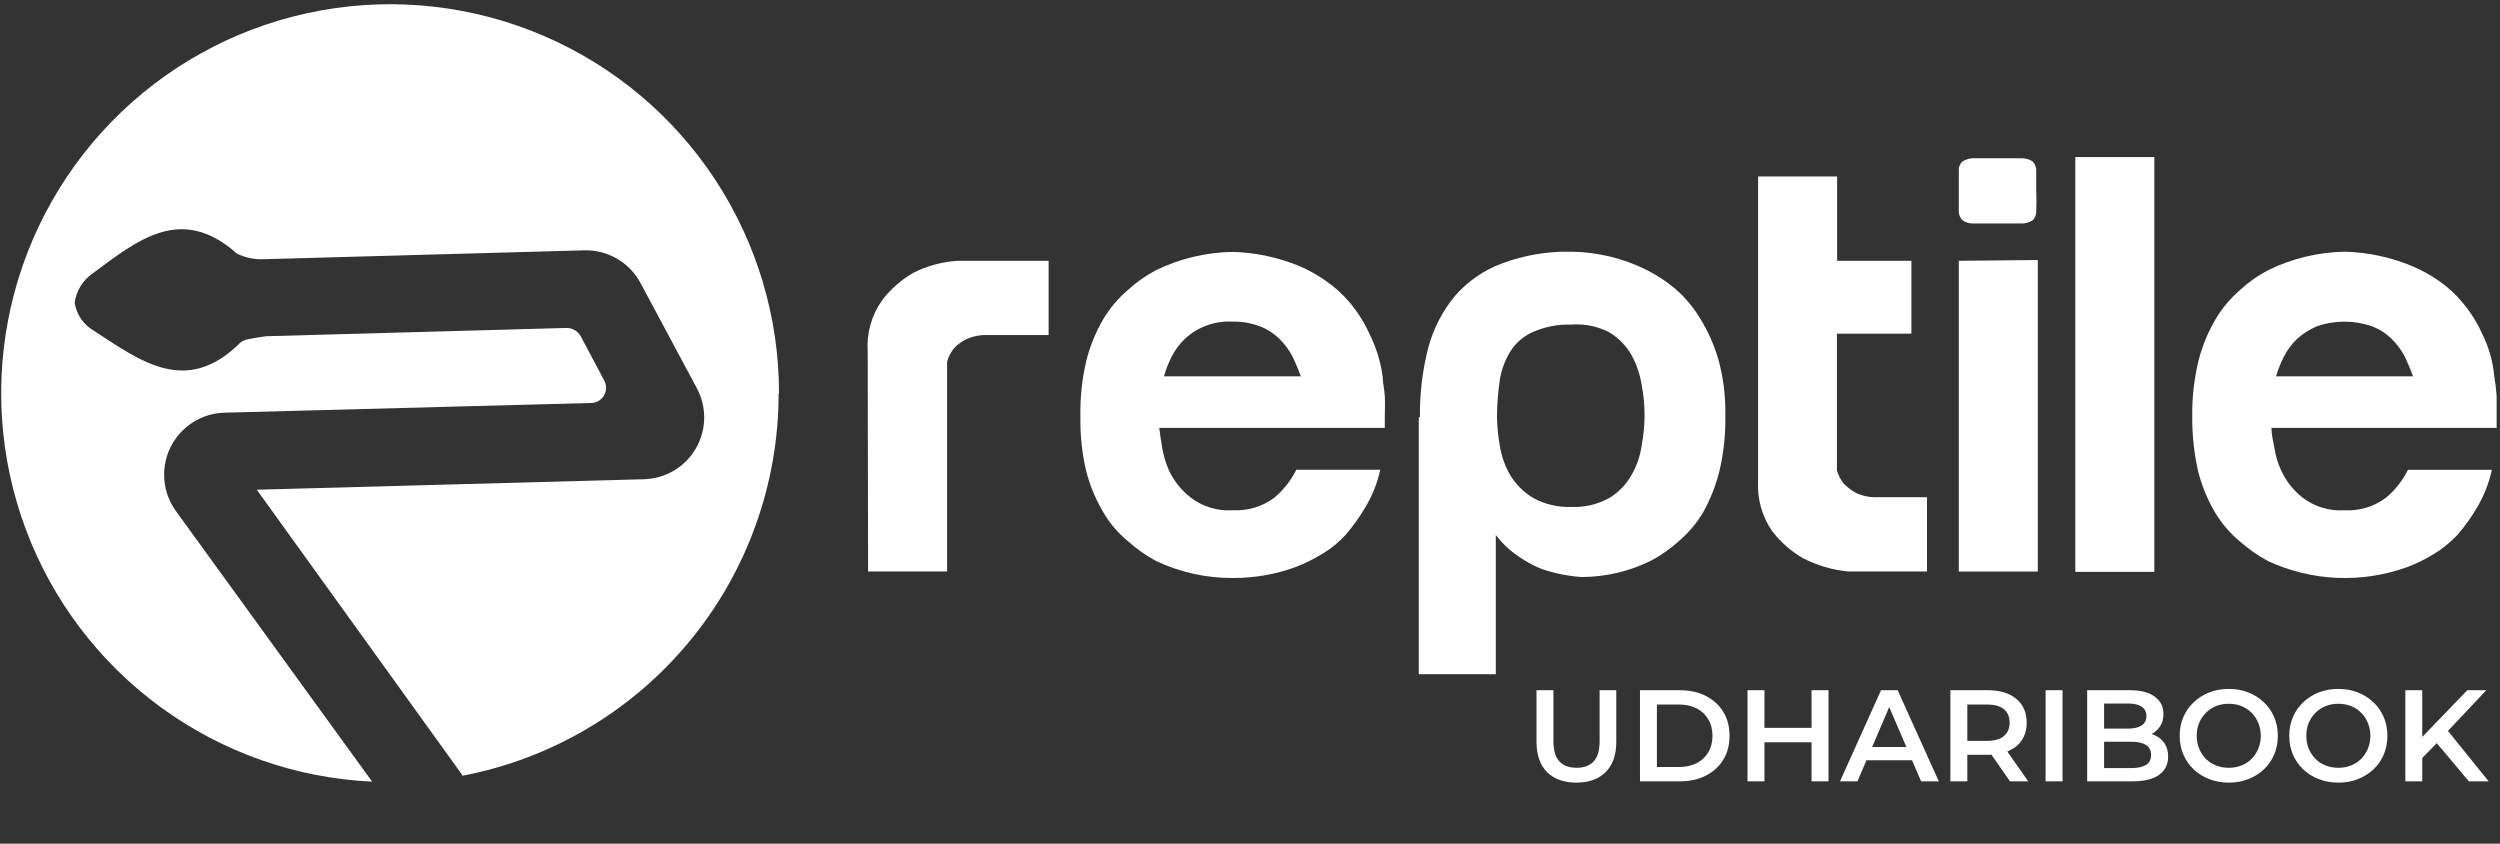 <svg width="403" height="136" viewBox="0 0 403 136" fill="none" xmlns="http://www.w3.org/2000/svg">
<rect x="0" y="0" width="403" height="136" fill="#333333" stroke="none"/>
<g clip-path="url(#clip0_1849_6853)">
<path d="M125.513 63.403C125.521 78 120.438 92.143 111.138 103.395C101.839 114.647 88.907 122.304 74.569 125.045C74.411 124.766 74.23 124.499 74.028 124.249L41.392 78.941L103.798 77.254C105.5 77.211 107.163 76.734 108.628 75.867C110.093 74.999 111.312 73.771 112.167 72.299C113.023 70.828 113.487 69.161 113.516 67.459C113.545 65.756 113.137 64.075 112.331 62.575L103.257 45.636C102.384 44.001 101.072 42.64 99.47 41.706C97.867 40.773 96.037 40.304 94.183 40.351L42.506 41.784C41.022 41.847 39.545 41.541 38.208 40.892C29.166 32.837 22.097 38.791 14.933 44.076C14.144 44.619 13.478 45.322 12.979 46.139C12.479 46.957 12.158 47.87 12.036 48.82C12.188 49.771 12.553 50.674 13.105 51.462C13.656 52.251 14.379 52.904 15.22 53.373C22.67 58.213 30.025 63.849 38.654 55.316C39.259 54.711 40.437 54.552 42.889 54.201L91.317 52.864C91.784 52.862 92.243 52.984 92.646 53.22C93.049 53.455 93.382 53.794 93.61 54.201L97.399 61.334C97.604 61.708 97.708 62.13 97.7 62.556C97.692 62.983 97.573 63.401 97.354 63.768C97.135 64.134 96.825 64.438 96.453 64.647C96.081 64.857 95.66 64.966 95.233 64.963L36.202 66.523C34.375 66.57 32.596 67.115 31.057 68.102C29.519 69.088 28.28 70.478 27.476 72.119C26.672 73.76 26.333 75.59 26.496 77.41C26.659 79.231 27.318 80.971 28.401 82.443L59.987 126C47.72 125.433 35.89 121.275 25.965 114.044C16.04 106.812 8.457 96.825 4.158 85.322C-0.141 73.819 -0.967 61.307 1.783 49.339C4.532 37.37 10.736 26.473 19.623 17.999C28.511 9.526 39.692 3.849 51.778 1.673C63.864 -0.502 76.322 0.92 87.607 5.762C98.892 10.605 108.506 18.655 115.256 28.913C122.006 39.172 125.595 51.187 125.577 63.467L125.513 63.403Z" fill="white"/>
<path d="M139.873 56.652C139.672 53.717 140.493 50.803 142.197 48.405C143.55 46.63 145.238 45.138 147.164 44.011C149.431 42.854 151.915 42.182 154.456 42.037H169.038V54.009H159.2C158.028 53.964 156.861 54.193 155.793 54.678C155.037 55.033 154.356 55.53 153.787 56.142C153.268 56.778 152.888 57.516 152.673 58.307V92.121H139.937L139.873 56.652Z" fill="white"/>
<path d="M222.88 60.665C222.88 61.62 223.166 62.671 223.23 63.849C223.294 65.027 223.23 65.982 223.23 67.192V68.975H186.869C187.028 70.089 187.155 71.204 187.378 72.382C187.597 73.564 187.95 74.718 188.429 75.82C189.247 77.559 190.47 79.077 191.995 80.246C193.91 81.697 196.284 82.409 198.681 82.252C201.086 82.383 203.461 81.674 205.4 80.246C206.887 79 208.101 77.461 208.966 75.725H222.498C222.04 77.849 221.233 79.883 220.11 81.743C219.188 83.324 218.123 84.816 216.926 86.2C215.779 87.456 214.448 88.53 212.977 89.384C211.678 90.167 210.315 90.838 208.902 91.39C205.66 92.581 202.231 93.185 198.777 93.173C194.485 93.202 190.241 92.266 186.359 90.435C184.732 89.555 183.215 88.486 181.838 87.251C180.257 85.96 178.92 84.397 177.89 82.634C176.659 80.58 175.726 78.36 175.12 76.043C174.423 73.124 174.102 70.128 174.165 67.128C174.101 64.096 174.422 61.069 175.12 58.117C175.713 55.771 176.635 53.52 177.858 51.431C178.914 49.669 180.247 48.088 181.806 46.751C183.172 45.501 184.691 44.431 186.327 43.567C190.198 41.677 194.438 40.666 198.745 40.605C202.431 40.714 206.067 41.491 209.475 42.898C210.941 43.528 212.339 44.306 213.646 45.222C215.118 46.226 216.446 47.426 217.594 48.788C218.876 50.327 219.946 52.029 220.778 53.851C221.844 55.993 222.554 58.294 222.88 60.665ZM209.698 60.665C209.316 59.614 208.87 58.563 208.361 57.481C207.797 56.406 207.066 55.428 206.196 54.583C205.287 53.698 204.202 53.014 203.012 52.577C201.608 52.051 200.116 51.802 198.618 51.845C197.236 51.775 195.854 51.981 194.553 52.451C193.252 52.922 192.058 53.646 191.04 54.583C190.157 55.418 189.425 56.398 188.875 57.481C188.356 58.498 187.94 59.565 187.633 60.665H209.698Z" fill="white"/>
<path d="M228.898 67.194C228.85 63.437 229.3 59.689 230.235 56.05C231.054 52.994 232.52 50.149 234.534 47.708C236.588 45.345 239.205 43.538 242.143 42.454C245.706 41.129 249.487 40.492 253.287 40.576C257.548 40.627 261.741 41.651 265.546 43.569C267.171 44.404 268.698 45.419 270.099 46.593C271.649 47.952 272.981 49.541 274.047 51.306C275.329 53.381 276.325 55.619 277.008 57.96C277.805 60.885 278.18 63.908 278.122 66.939C278.186 69.971 277.865 72.999 277.167 75.95C276.592 78.263 275.714 80.49 274.556 82.573C273.514 84.326 272.191 85.896 270.64 87.221C269.345 88.383 267.924 89.397 266.405 90.246C262.858 92.064 258.929 93.013 254.943 93.016C252.775 92.865 250.635 92.437 248.575 91.743C246.656 90.967 244.872 89.892 243.29 88.559C241.317 86.822 239.788 84.639 238.832 82.191L241.124 85.088V108.681H228.707V67.29L228.898 67.194ZM253.287 52.325C251.095 52.255 248.916 52.691 246.919 53.598C245.374 54.326 244.094 55.517 243.258 57.005C242.418 58.474 241.887 60.099 241.698 61.781C241.459 63.533 241.332 65.299 241.315 67.067C241.333 68.657 241.482 70.244 241.761 71.811C242.025 73.518 242.609 75.159 243.481 76.65C244.39 78.119 245.634 79.352 247.11 80.248C248.996 81.294 251.133 81.801 253.287 81.713C255.442 81.809 257.582 81.302 259.464 80.248C260.952 79.332 262.18 78.049 263.03 76.523C263.882 75.031 264.433 73.387 264.654 71.683C265.253 68.528 265.253 65.287 264.654 62.131C264.393 60.437 263.844 58.8 263.03 57.292C262.179 55.775 260.95 54.503 259.464 53.598C257.568 52.596 255.425 52.154 253.287 52.325Z" fill="white"/>
<path d="M296.112 53.756V75.821C296.334 76.611 296.713 77.347 297.227 77.986C297.819 78.58 298.495 79.084 299.232 79.483C300.311 79.97 301.489 80.199 302.671 80.151H310.631V92.123H297.895C295.349 91.873 292.874 91.138 290.604 89.958C288.67 88.841 286.981 87.347 285.637 85.564C284.016 83.191 283.231 80.346 283.408 77.477V28.443H296.144V42.039H308.116V53.788H296.112V53.756Z" fill="white"/>
<path d="M315.757 30.771C315.757 29.274 315.757 28.223 315.757 27.587C315.73 27.297 315.771 27.006 315.876 26.735C315.981 26.465 316.147 26.222 316.362 26.026C316.911 25.671 317.555 25.493 318.209 25.517C319.1 25.517 320.374 25.517 321.998 25.517C323.621 25.517 324.895 25.517 325.787 25.517C326.451 25.487 327.107 25.665 327.665 26.026C327.863 26.233 328.016 26.478 328.115 26.747C328.214 27.015 328.256 27.301 328.238 27.587C328.238 28.319 328.238 29.37 328.238 30.771C328.295 31.831 328.295 32.894 328.238 33.955C328.26 34.24 328.22 34.528 328.121 34.797C328.022 35.066 327.867 35.311 327.665 35.515C327.107 35.877 326.451 36.055 325.787 36.024H321.998C320.374 36.024 319.1 36.024 318.209 36.024C317.553 36.069 316.902 35.889 316.362 35.515C316.155 35.314 315.993 35.07 315.889 34.801C315.785 34.532 315.739 34.243 315.757 33.955C315.757 33.286 315.757 32.267 315.757 30.771ZM328.493 41.915V92.126H315.757V42.042L328.493 41.915Z" fill="white"/>
<path d="M347.279 25.32V92.184H334.543V25.32H347.279Z" fill="white"/>
<path d="M402.075 60.667C402.26 61.721 402.388 62.784 402.457 63.851C402.457 64.87 402.457 65.984 402.457 67.194V68.977H366.16C366.16 70.092 366.446 71.206 366.669 72.384C366.859 73.574 367.212 74.731 367.72 75.823C368.509 77.562 369.712 79.081 371.222 80.249C373.138 81.699 375.511 82.411 377.909 82.255C380.304 82.391 382.671 81.681 384.595 80.249C386.092 79.012 387.307 77.471 388.161 75.728H401.693C401.231 77.846 400.436 79.877 399.337 81.745C398.416 83.326 397.35 84.819 396.153 86.203C394.993 87.444 393.664 88.516 392.205 89.387C390.899 90.177 389.524 90.849 388.098 91.393C380.763 94.067 372.668 93.724 365.587 90.438C363.954 89.55 362.427 88.482 361.034 87.254C359.469 85.946 358.135 84.385 357.085 82.637C355.862 80.571 354.94 78.341 354.347 76.014C353.682 73.09 353.361 70.098 353.392 67.099C353.351 64.064 353.693 61.037 354.411 58.088C355.015 55.74 355.948 53.489 357.181 51.402C358.237 49.639 359.57 48.059 361.129 46.721C362.489 45.465 364.009 44.394 365.65 43.537C369.521 41.647 373.761 40.636 378.068 40.576C381.744 40.684 385.369 41.461 388.766 42.869C390.265 43.494 391.695 44.273 393.033 45.193C394.501 46.189 395.82 47.39 396.949 48.759C398.241 50.29 399.313 51.994 400.133 53.822C401.204 55.962 401.862 58.284 402.075 60.667ZM388.989 60.667C388.607 59.617 388.161 58.566 387.652 57.483C387.088 56.409 386.357 55.431 385.487 54.586C384.578 53.7 383.493 53.017 382.303 52.58C379.455 51.605 376.363 51.605 373.515 52.58C372.353 53.074 371.278 53.751 370.331 54.586C369.449 55.42 368.716 56.401 368.166 57.483C367.65 58.506 367.224 59.571 366.892 60.667H388.989Z" fill="white"/>
<path d="M254.125 126.161C252.11 126.161 250.53 125.594 249.382 124.461C248.249 123.328 247.683 121.692 247.683 119.551V111.263H250.411V119.447C250.411 120.957 250.732 122.055 251.376 122.741C252.033 123.426 252.957 123.769 254.146 123.769C255.335 123.769 256.251 123.426 256.894 122.741C257.538 122.055 257.859 120.957 257.859 119.447V111.263H260.545V119.551C260.545 121.692 259.972 123.328 258.825 124.461C257.692 125.594 256.125 126.161 254.125 126.161ZM264.365 125.951V111.263H270.786C272.381 111.263 273.779 111.571 274.982 112.187C276.185 112.802 277.123 113.655 277.794 114.746C278.466 115.838 278.801 117.125 278.801 118.607C278.801 120.076 278.466 121.363 277.794 122.468C277.123 123.559 276.185 124.412 274.982 125.028C273.779 125.643 272.381 125.951 270.786 125.951H264.365ZM267.093 123.643H270.66C271.751 123.643 272.702 123.433 273.514 123.014C274.325 122.594 274.948 122.006 275.381 121.251C275.829 120.496 276.053 119.614 276.053 118.607C276.053 117.586 275.829 116.705 275.381 115.963C274.948 115.208 274.325 114.621 273.514 114.201C272.702 113.781 271.751 113.571 270.66 113.571H267.093V123.643ZM292.024 125.951V111.263H294.752V125.951H292.024ZM281.701 125.951V111.263H284.428V125.951H281.701ZM284.197 119.656V117.327H292.234V119.656H284.197ZM296.61 125.951L303.22 111.263H305.905L312.536 125.951H309.682L303.996 112.711H305.087L299.422 125.951H296.61ZM299.653 122.552L300.387 120.412H308.318L309.053 122.552H299.653ZM314.404 125.951V111.263H320.426C322.384 111.263 323.916 111.725 325.021 112.648C326.14 113.571 326.7 114.851 326.7 116.488C326.7 117.565 326.448 118.495 325.944 119.279C325.441 120.048 324.72 120.643 323.783 121.062C322.86 121.468 321.748 121.671 320.447 121.671H315.915L317.132 120.433V125.951H314.404ZM324.014 125.951L320.3 120.622H323.216L326.951 125.951H324.014ZM317.132 120.727L315.915 119.426H320.321C321.524 119.426 322.426 119.167 323.028 118.649C323.643 118.132 323.951 117.411 323.951 116.488C323.951 115.551 323.643 114.83 323.028 114.327C322.426 113.823 321.524 113.571 320.321 113.571H315.915L317.132 112.229V120.727ZM329.751 125.951V111.263H332.479V125.951H329.751ZM336.452 125.951V111.263H343.334C345.097 111.263 346.44 111.613 347.363 112.313C348.286 112.998 348.748 113.921 348.748 115.082C348.748 115.866 348.566 116.537 348.202 117.097C347.838 117.642 347.349 118.069 346.733 118.376C346.132 118.67 345.474 118.817 344.761 118.817L345.139 118.062C345.964 118.062 346.705 118.216 347.363 118.523C348.02 118.817 348.538 119.251 348.915 119.824C349.307 120.398 349.503 121.111 349.503 121.964C349.503 123.223 349.02 124.203 348.055 124.902C347.09 125.601 345.656 125.951 343.754 125.951H336.452ZM339.18 123.811H343.586C344.607 123.811 345.39 123.643 345.936 123.307C346.481 122.972 346.754 122.433 346.754 121.692C346.754 120.964 346.481 120.433 345.936 120.097C345.39 119.747 344.607 119.572 343.586 119.572H338.97V117.453H343.04C343.992 117.453 344.719 117.285 345.223 116.95C345.74 116.614 345.999 116.11 345.999 115.439C345.999 114.753 345.74 114.243 345.223 113.907C344.719 113.571 343.992 113.404 343.04 113.404H339.18V123.811ZM359.296 126.161C358.149 126.161 357.093 125.972 356.128 125.594C355.163 125.217 354.324 124.692 353.61 124.021C352.897 123.335 352.344 122.538 351.953 121.629C351.561 120.706 351.365 119.698 351.365 118.607C351.365 117.516 351.561 116.516 351.953 115.607C352.344 114.684 352.897 113.886 353.61 113.215C354.324 112.529 355.163 111.998 356.128 111.62C357.093 111.242 358.142 111.054 359.275 111.054C360.422 111.054 361.472 111.242 362.423 111.62C363.388 111.998 364.227 112.529 364.941 113.215C365.654 113.886 366.207 114.684 366.598 115.607C366.99 116.516 367.186 117.516 367.186 118.607C367.186 119.698 366.99 120.706 366.598 121.629C366.207 122.552 365.654 123.349 364.941 124.021C364.227 124.692 363.388 125.217 362.423 125.594C361.472 125.972 360.429 126.161 359.296 126.161ZM359.275 123.769C360.017 123.769 360.702 123.643 361.332 123.391C361.961 123.14 362.507 122.783 362.968 122.321C363.43 121.846 363.787 121.3 364.038 120.685C364.304 120.055 364.437 119.363 364.437 118.607C364.437 117.852 364.304 117.166 364.038 116.551C363.787 115.922 363.43 115.376 362.968 114.914C362.507 114.439 361.961 114.075 361.332 113.823C360.702 113.571 360.017 113.446 359.275 113.446C358.534 113.446 357.849 113.571 357.219 113.823C356.604 114.075 356.058 114.439 355.583 114.914C355.121 115.376 354.757 115.922 354.491 116.551C354.24 117.166 354.114 117.852 354.114 118.607C354.114 119.349 354.24 120.034 354.491 120.664C354.757 121.293 355.121 121.846 355.583 122.321C356.044 122.783 356.59 123.14 357.219 123.391C357.849 123.643 358.534 123.769 359.275 123.769ZM376.959 126.161C375.812 126.161 374.756 125.972 373.791 125.594C372.826 125.217 371.987 124.692 371.273 124.021C370.56 123.335 370.007 122.538 369.616 121.629C369.224 120.706 369.028 119.698 369.028 118.607C369.028 117.516 369.224 116.516 369.616 115.607C370.007 114.684 370.56 113.886 371.273 113.215C371.987 112.529 372.826 111.998 373.791 111.62C374.756 111.242 375.805 111.054 376.938 111.054C378.086 111.054 379.135 111.242 380.086 111.62C381.051 111.998 381.89 112.529 382.604 113.215C383.317 113.886 383.87 114.684 384.261 115.607C384.653 116.516 384.849 117.516 384.849 118.607C384.849 119.698 384.653 120.706 384.261 121.629C383.87 122.552 383.317 123.349 382.604 124.021C381.89 124.692 381.051 125.217 380.086 125.594C379.135 125.972 378.093 126.161 376.959 126.161ZM376.938 123.769C377.68 123.769 378.365 123.643 378.995 123.391C379.624 123.14 380.17 122.783 380.631 122.321C381.093 121.846 381.45 121.3 381.702 120.685C381.967 120.055 382.1 119.363 382.1 118.607C382.1 117.852 381.967 117.166 381.702 116.551C381.45 115.922 381.093 115.376 380.631 114.914C380.17 114.439 379.624 114.075 378.995 113.823C378.365 113.571 377.68 113.446 376.938 113.446C376.197 113.446 375.512 113.571 374.882 113.823C374.267 114.075 373.721 114.439 373.246 114.914C372.784 115.376 372.42 115.922 372.154 116.551C371.903 117.166 371.777 117.852 371.777 118.607C371.777 119.349 371.903 120.034 372.154 120.664C372.42 121.293 372.784 121.846 373.246 122.321C373.707 122.783 374.253 123.14 374.882 123.391C375.512 123.643 376.197 123.769 376.938 123.769ZM390.174 122.489L390.027 119.258L397.728 111.263H400.791L394.392 118.062L392.881 119.719L390.174 122.489ZM387.74 125.951V111.263H390.468V125.951H387.74ZM397.98 125.951L392.356 119.258L394.161 117.264L401.169 125.951H397.98Z" fill="white"/>
</g>
<defs>
<clipPath id="clip0_1849_6853">
<rect width="402.616" height="135.161" fill="white" transform="translate(0 0.645)"/>
</clipPath>
</defs>
</svg>
